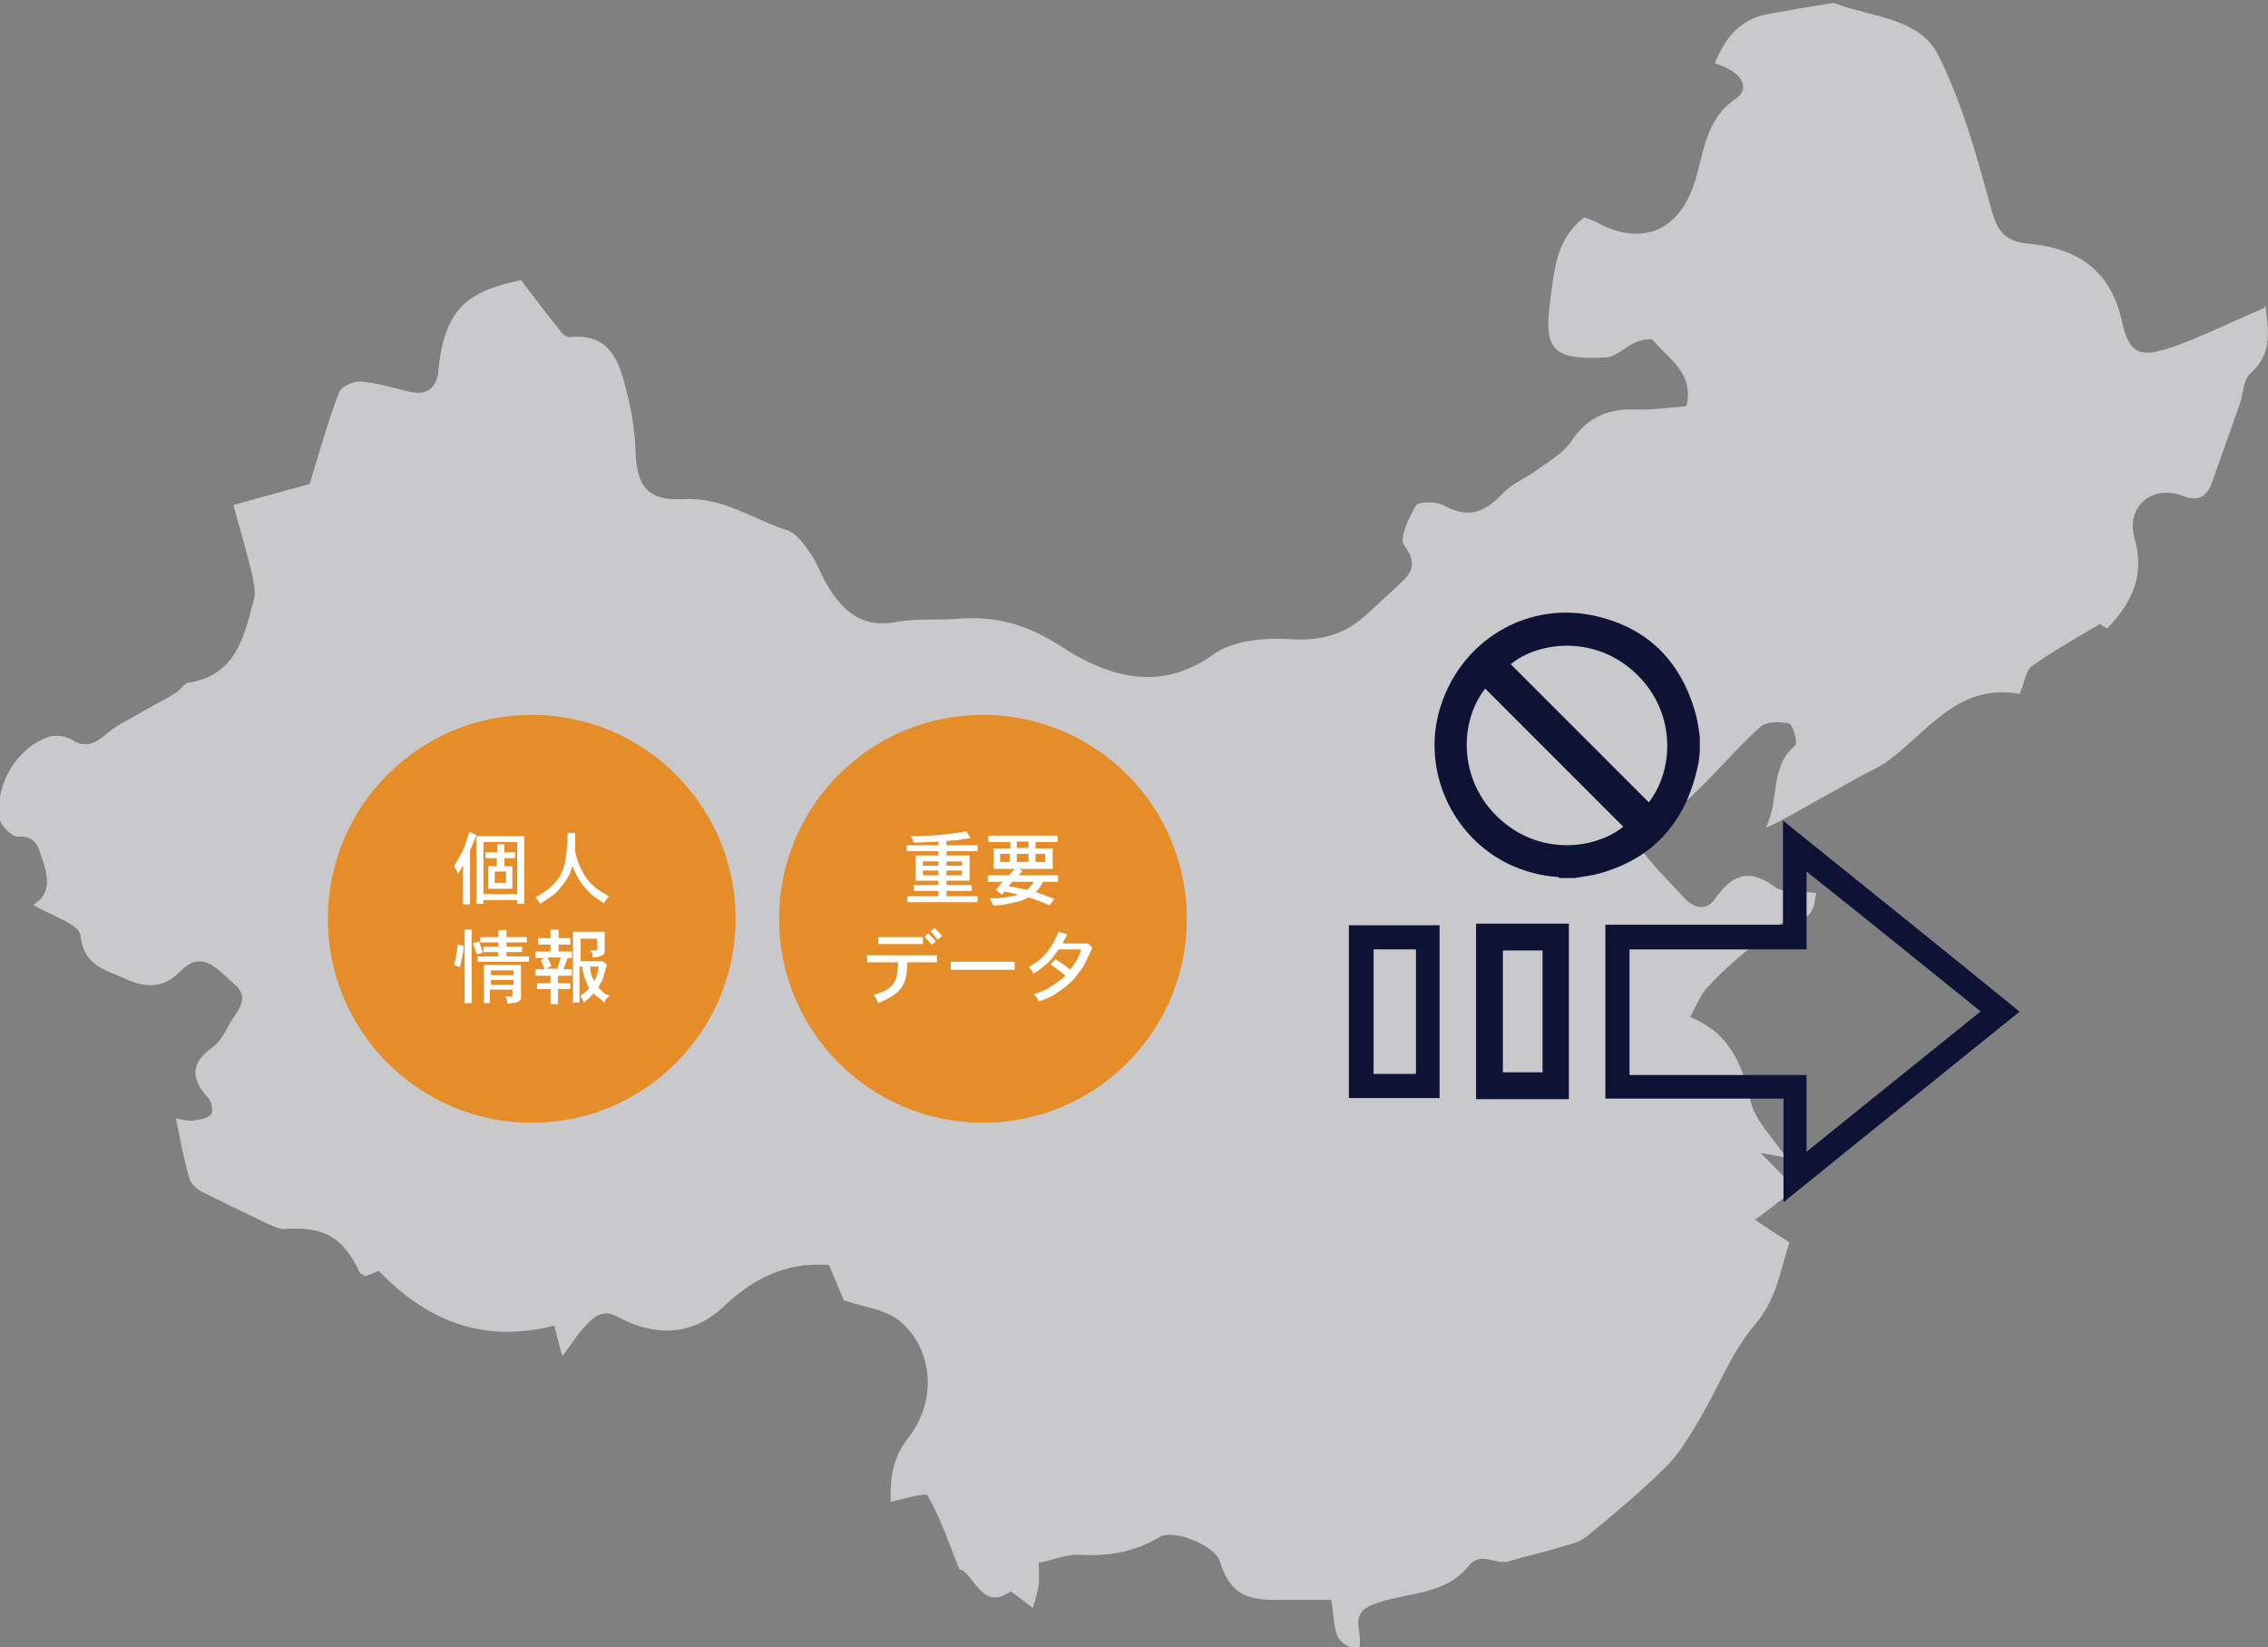 <?xml version="1.0" encoding="UTF-8"?>
<svg xmlns="http://www.w3.org/2000/svg" version="1.1" viewBox="0 0 422.7 306.9">
  <rect x="0" y="0" width="422.7" height="306.9" fill="#808080" stroke="none"/>
  <defs>
    <style>
      .cls-1 {
        fill: #0e1235;
      }

      .cls-2 {
        isolation: isolate;
      }

      .cls-3 {
        fill: #fff;
      }

      .cls-4 {
        fill: #c9c9cb;
      }

      .cls-5 {
        fill: #e58d29;
      }
    </style>
  </defs>
  <!-- Generator: Adobe Illustrator 28.6.0, SVG Export Plug-In . SVG Version: 1.2.0 Build 709)  -->
  <g>
    <g id="_レイヤー_2">
      <g id="_レイヤー_1-2">
        <g id="_x30_7Vrur">
          <path class="cls-4" d="M422.2,56.8c.7,5.2,1.2,9.3-2.8,12.8-1.3,1.1-1.3,3.7-1.9,5.5-1.8,5-3.5,10-5.3,15-1,2.5-2.5,3.4-5.4,2.3-5.7-2.2-10.6,2-9,7.8,2,6.8-.3,12-5.1,16.9-.6-.4-1.6-1-1.4-.8-4.7,2.8-8.8,5.1-12.6,7.8-1.1.8-1.3,2.9-2.3,5.2.5-.4.2,0,0,0-11.5-2.1-17.1,7.1-24.7,12.6-1.7,1.2-3.7,2-5.6,3.1-4,2.2-7.9,4.4-11.8,6.6-1.7.9-3.3,1.9-5.2,2.6,2.6-4.9.6-11.3,5.5-15.3.5-.4-.4-3.9-1.2-4.1-1.7-.4-4.2-.4-5.4.7-4.5,4.1-8.5,8.9-13,13.1-1.4,1.3-3.9,1.4-5.8,2.2-1.5.7-3.8,1.4-4.1,2.5-.5,1.6,0,4,1.1,5.4,2.2,3,5,5.6,7.5,8.4,1.9,2.1,4.2,2.8,5.9.4,3.2-4.4,6.2-5.9,11.1-2.3,1.8,1.3,5,.8,7.8,1.2-.5,3-.6,4.7-4.3,5-2.9.2-5.6,3.3-8.2,5.4-2.8,2.2-5.4,4.6-7.8,7.2-1.3,1.4-2,3.3-3.2,5.5,7.4,3,9.7,8.8,11.3,15.7.8,3.6,4,6.6,6.6,10.5-2.6-.5-4.4-.8-6.3-1.1.2-.2.5-.3.8-.5,2.3,2.3,4.5,4.5,7.3,7.4-3.4,2.6-5.4,4.1-7.6,5.8,2.1,1.4,4,2.6,6.4,4.2-1.7,5.1-2.3,10.5-6.4,15.3-4.3,5-6.8,11.6-10.2,17.4-1.9,3.2-3.8,6.5-6.4,9.1-4.6,4.6-9.7,8.8-14.8,13-1.3,1.1-3.3,1.5-5,2-3.1,1-6.3,1.6-9.4,2.6-2.5.8-5.3-2-7.6.9-4.6,5.7-11.9,4.8-17.9,7.2-4.5,1.8-1.7,5-2.5,8.2-5.5-.5-4.3-5.1-5.2-9.1-3.5,0-7.1,0-10.6,0-5.9,0-8.4-1.7-10.2-7.3-.9-2.8-8.6-6-11.2-4.4-4.8,2.9-9.8,3.6-15.2,3.3-2.1-.1-4.4.9-7.3,1.5,0,1.2.1,2.6,0,4-.2,1.5-.7,2.9-1.1,4.4-1.2-.9-2.5-1.9-4.1-3.1-5.5,4-7-3.7-9.6-4.1-2.1-5.3-3.6-9.7-5.9-13.7-.4-.7-4.3.6-6.9,1.1-.1-4,.2-8,3.3-11.9,5.4-6.9,4.7-16.7-1.8-21.9-2.7-2.1-6.8-2.5-10.2-3.7-1-2.3-2-4.7-2.8-6.6-8.3-.6-14.3,2.7-19.8,7.9-5.7,5.3-12.7,5.5-19.5,1.8-3.2-1.7-4.7.2-6.3,1.9-1.3,1.4-2.3,3-4.1,5.4-.7-2.5-1-3.8-1.5-5.7-12.6,3.2-23.2-.3-32.7-10.2-.2.1-1.4.6-2.5,1-.4-.3-.9-.4-1-.6-3.2-6.8-6.7-8.7-14.1-8.2-1.3,0-2.7-.8-4-1.4-3.8-1.8-7.7-3.7-11.5-5.6-.9-.5-2-1.5-2.2-2.4-1-3.5-1.7-7.1-2.5-11.2,1.3.2,2.2.5,3.1.4,1.2-.2,2.6-.3,3.4-1.1.5-.4.2-2.3-.4-3-3.3-3.6-3.6-6.6.9-9.7,1.5-1.1,2.3-3.2,3.4-4.9,1.4-2.2,3.4-4.4.3-6.9-3-2.5-5.8-6.5-10-2.1-3.2,3.2-6.6,2.9-10.1,1.3-3.6-1.7-7.8-2.3-8.4-8.1-.2-2.1-5.5-3.7-8.8-5.7,3.6-2.2,2.7-5.6,1.5-9.1-.7-2.2-1.4-3.8-4.4-3.6-1.1,0-3.2-2.1-3.4-3.4-.8-6.5,3.3-13.2,9.2-15.2,1.2-.4,3.1-.2,4.2.5,3,1.9,4.8.4,7-1.4,1.8-1.5,3.9-2.4,5.9-3.6,2.2-1.3,4.5-2.4,6.7-3.8.8-.5,1.4-1.7,2.3-1.8,8.8-1.4,10.3-8.6,12.1-15.4.4-1.3,0-2.9-.2-4.3-1-4.2-2.2-8.3-3.6-13.4,5.1-1.4,10-2.8,14.2-3.9,1.8-5.9,3.4-11.6,5.5-17.1.4-1.1,2.7-2.1,4-2,3.1.2,6.1,1.2,9.2,1.9,3,.7,4.8-.5,5.3-3.6,0-.2,0-.3,0-.5,1.2-10.8,4.7-14.5,15.4-16.7,2.6,3.4,5,6.6,7.6,9.8.4.5,1.2.9,1.7.8,7.2-.7,9,4.5,10.3,9.8.9,3.5,1.6,7.2,1.7,10.8.2,7,2,10,9,9.6,7.4-.4,13,3.8,19.3,5.8,1.8.6,3.2,2.7,4.4,4.4,1.2,1.7,1.9,3.9,3,5.7,2.9,4.9,6.5,8.2,12.9,7,3.7-.7,7.6-.3,11.5-.6,7.2-.6,13.1,1.1,19.5,5.3,8.4,5.4,18.1,8.6,28.2,1.3,3.6-2.6,9.5-3.1,14.3-2.8,5.2.3,9.5-.6,13.4-3.9,2-1.7,3.9-3.6,5.9-5.4,2.5-2.3,5-4.1,1.9-8.2-1-1.2.9-5.2,2.2-7.4.5-.8,3.8-.8,5.2,0,4.5,2.5,7.7,1.3,11-2.3,1.7-1.8,4.3-2.8,6.3-4.3,2.2-1.6,4.9-3.1,6.4-5.3,3-4.6,6.9-6.2,12.2-6,3.1.1,6.3-.4,9.3-.6,1.5-6.2-3.3-8.8-6.2-12.3-.4-.5-2.4,0-3.5.5-1.8.8-3.5,2.6-5.2,2.7-9.5.5-11.8-1-10.5-10.4.8-5.7,1-11.7,6.4-15.7.8.3,1.8.6,2.6,1.1,8.2,4.3,15,1.4,17.9-7.5,1.8-5.5,1.9-11.8,7.7-15.7,2.9-2,1.1-5.1-3.9-6.6,1.9-4.7,4.7-8.3,10-9.2,3.9-.7,7.9-1.4,11.8-2,.2,0,.4-.1.5,0,6.8,2.6,15.8,2.7,19.3,9.6,4.6,9.1,7.3,19.2,10,29,1.1,4,2.6,5.8,6.8,6.2,8.8.8,15.2,4.6,17.4,14.2,1.4,6.4,3.3,7.2,9.7,5,5.6-2,10.9-4.7,16.9-7.2h0Z"/>
        </g>
        <circle class="cls-5" cx="99.1" cy="171.2" r="38"/>
        <g class="cls-2">
          <g class="cls-2">
            <path class="cls-3" d="M88.8,155.6l-1.2,2.9v10h-1.3v-7.3c-.4.7-.7,1.3-.9,1.6-.4-.8-.6-1.2-.8-1.4.6-1,1.1-1.8,1.5-2.6.4-.7.8-2,1.4-3.8l1.3.6ZM88.8,168.4v-12.6h8.9v12.6h-1.3v-.7h-6.3v.7h-1.3ZM96.4,166.6v-9.7h-6.3v9.7h6.3ZM92.7,158.8v-1.5h1.3v1.5h2v1.1h-2v1.5h1.5v4.2h-4.5v-4.2h1.6v-1.5h-2.1v-1.1h2.1ZM94.3,164.5v-2.1h-2.1v2.1h2.1Z"/>
            <path class="cls-3" d="M107.1,158.3c.5,2.3,1.3,4.1,2.2,5.3.9,1.3,2.3,2.4,4.2,3.4-.4.4-.7.8-.9,1.3-.9-.5-1.6-1.1-2.2-1.5-.7-.6-1.4-1.4-2.1-2.3-.6-.9-1.2-2-1.6-3.2-.2.7-.4,1.5-.9,2.2-.3.5-.7,1.2-1.3,1.8-.4.6-.8,1-1.2,1.3-.2.2-1.1.8-2.6,1.8-.3-.5-.6-.9-.9-1.2,1.2-.7,2.2-1.3,2.8-1.9.9-.8,1.5-1.5,1.9-2.3.4-.8.7-1.7.9-2.8.2-1.1.3-2.7.4-5h1.4c0,1.6,0,2.6,0,3Z"/>
          </g>
          <g class="cls-2">
            <path class="cls-3" d="M85.3,176l1.1.2c0,.9-.1,1.5-.2,1.8-.1.7-.3,1.4-.5,2.2l-1.1-.4c.4-1.2.6-2.5.7-3.9ZM86.6,186.9v-13.7h1.3v13.7h-1.3ZM88.1,175.8l1.1-.4c.2.2.3.5.4.9.1.4.3.8.4,1.2l-1.1.3c0,0-.3-.8-.8-2.1ZM92.9,174.6v-1.3h1.5v1.3h3.8v1h-3.8v.8h2.9v1h-2.9v.8h4.2v1h-9.6v-1h3.9v-.8h-2.8v-1h2.8v-.8h-3.4v-1h3.4ZM90.2,186.9v-7.1h6.9v5.7c0,.5,0,.8-.3,1-.3.3-1,.4-2.2.5,0-.4-.2-.9-.4-1.3h1.2c0,0,.1,0,.1,0,0,0,0,0,0-.2v-1.1h-4.2v2.5h-1.3ZM95.7,181.7v-.9h-4.2v.9h4.2ZM95.7,183.5v-.9h-4.2v.9h4.2Z"/>
            <path class="cls-3" d="M102.6,174.8v-1.6h1.5v1.6h2.2v1.2h-2.2v1.3h2.5v1.2h-.8l-.8,2.1h1.6v1.2h-2.6v1.4h2.3v1.1h-2.3v2.8h-1.4v-2.8h-2.5v-1.1h2.5v-1.4h-2.8v-1.2h1.7c-.1-.4-.4-1-.7-1.7l.7-.4h-1.7v-1.2h2.8v-1.3h-2.3v-1.2h2.3ZM102.7,180l-.9.5h2.1l.6-2.1h-2.5c.2.2.4.8.8,1.6ZM111.4,174.9h-3.2v4.2h4.1c0,0,.8.6.8.6-.4,1.4-.6,2.3-.8,2.8-.1.3-.4.8-.8,1.5.4.4.7.6.9.9.2.2.6.4,1.2.6-.4.4-.5.6-.6.6-.2.2-.3.5-.3.7-.9-.7-1.6-1.2-2.1-1.7-.5.6-1.1,1.2-1.8,1.7,0-.2-.3-.6-.6-1.3.6-.4,1.2-.8,1.6-1.4-.4-.7-.6-1.4-.9-2.1-.2-.6-.3-1.2-.4-1.9h-.5v6.7h-1.2v-13.2h5.9v3.8c0,.2-.2.4-.4.6-.4.2-1,.4-1.9.4,0-.3,0-.5,0-.7,0,0-.2-.3-.4-.6h.9c.2,0,.3,0,.4,0,0,0,0,0,0-.3,0-.7,0-1.4,0-1.9ZM110.7,182.9c.4-.6.7-1.5.9-2.8h-1.6c0,1.1.3,2,.8,2.8Z"/>
          </g>
        </g>
        <circle class="cls-5" cx="183.2" cy="171.2" r="38"/>
        <g class="cls-2">
          <g class="cls-2">
            <path class="cls-3" d="M179,156.5l-2.6.2v.8h5.8v1.1h-5.8v.8h4.3v4.7h-4.3v.8h4.7v1.1h-4.7v1h5.8v1.1h-13.1v-1.1h5.8v-1h-4.6v-1.1h4.6v-.8h-4.3v-4.7h4.3v-.8h-5.9v-1.1h5.9v-.7c-1.8.1-3.3.2-4.6.2-.2-.5-.4-.9-.5-1.2,3.6,0,7-.3,10.3-.9l.8,1.3c-.3,0-1,.1-1.9.2ZM174.9,161.3v-.8h-2.9v.8h2.9ZM174.9,163.1v-.9h-2.9v.9h2.9ZM179.3,161.3v-.8h-2.9v.8h2.9ZM179.3,163.1v-.9h-2.9v.9h2.9Z"/>
            <path class="cls-3" d="M184.2,156.9v-1.2h12.9v1.2h-4.1v1.2h3.2v3.8h-6.2l.5.4c0,.2-.3.4-.7.8h7.4v1.2h-2.8c-.4.8-.9,1.5-1.4,1.9l2.2.8s.5.2,1.3.5l-.9,1.2c-.8-.4-2.1-.9-3.9-1.5-.7.4-1.3.6-1.6.7s-1,.2-2.2.5c-.8.2-1.7.3-2.8.3-.2-.5-.4-.9-.6-1.3,2,0,3.8-.3,5.3-.7l-2.6-.6-.5.6-1.1-.9c.4-.4.6-.6.7-.8.1-.2.3-.4.6-.7h-2.8v-1.2h3.9c.3-.3.7-.7,1.1-1.2h-3.9v-3.8h3.1v-1.2h-4ZM188.2,160.6v-1.5h-1.8v1.5h1.8ZM188,165.1l1.9.4,1.5.3c.4-.3.6-.5.6-.6.2-.2.4-.5.7-.9h-4c-.3.3-.6.6-.8.9ZM191.7,158v-1.2h-2.2v1.2h2.2ZM191.7,160.6v-1.5h-2.2v1.5h2.2ZM194.8,160.6v-1.5h-1.8v1.5h1.8Z"/>
          </g>
          <g class="cls-2">
            <path class="cls-3" d="M161.6,179.3v-1.3h13v1.3h-5.5c0,1.6-.2,2.8-.5,3.6-.3.8-.8,1.5-1.5,2.1-.8.7-2,1.3-3.4,1.9-.2-.4-.3-.7-.4-.9l-.5-.6c1.3-.4,2.3-.8,2.9-1.3.6-.4,1-1,1.3-1.7.2-.6.3-1.6.4-3.1h-6ZM163.7,175.9v-1.3h8.3v1.3h-8.3ZM172.3,174.6l.7-.7c.5.5,1,1,1.4,1.5l-.7.6c-.2-.2-.7-.7-1.4-1.5ZM173.5,173.5l.7-.6c.6.6,1.1,1.1,1.4,1.5l-.8.7c-.6-.7-1-1.2-1.3-1.5Z"/>
            <path class="cls-3" d="M189.1,180.7h-11.9v-1.5h11.9v1.5Z"/>
            <path class="cls-3" d="M198.3,175.8h4.5c0,0,.8.8.8.8l-1.6,3.3c-.3.5-.7,1.1-1.3,1.8-.4.6-1,1.2-1.8,1.9-.7.6-1.6,1.2-2.5,1.8-.7.4-1.6.8-2.8,1.2-.1-.3-.2-.5-.4-.7-.1-.2-.3-.4-.6-.6,1.5-.5,2.6-1,3.3-1.5.8-.5,1.7-1.1,2.7-2-1.1-.9-2-1.6-2.8-2.1l.9-1c1.1.7,2.1,1.4,2.8,2,.5-.7.8-1.2,1.1-1.7.3-.4.6-1.1.9-2.1h-4.2c-.7,1-1.2,1.6-1.4,1.9-.4.4-.8.8-1.2,1.1-.7.6-1.3,1.1-2.1,1.5-.2-.5-.5-.9-.9-1.2,1-.6,1.8-1.1,2.3-1.6.6-.5,1.2-1.2,1.8-2.1.6-.9,1.1-1.9,1.5-2.9l1.6.5c-.2.5-.5,1-.8,1.5Z"/>
          </g>
        </g>
        <path class="cls-1" d="M293.6,163.6h-2.9c-.1,0-.3-.2-.4-.2-3.1-.2-6.1-1-8.9-2.3-11-5.2-16.6-18-12.9-29.5,3.8-12,15.6-19.4,28-17,10.2,2,16.7,8.3,19.5,18.3.4,1.4.6,2.9.8,4.4v2.9c-.1,1-.2,2.1-.5,3.1-2.3,10.1-8.4,16.8-18.4,19.5-1.4.4-2.9.5-4.3.8h0ZM281.5,123.7c8.6,8.6,17.2,17.2,25.8,25.8,4.9-6.4,4.9-16.9-2.2-23.8-7.4-7.3-18.1-6.4-23.6-1.9h0ZM302.6,154.1c-8.6-8.6-17.2-17.2-25.8-25.8-4.9,6.3-4.9,16.9,2.2,23.8,7.4,7.3,18,6.4,23.6,1.9h0Z"/>
        <path class="cls-1" d="M299.2,204.7v-32.4h33.1v-19.4c14.9,12,29.5,23.7,44.1,35.6-14.6,11.8-29.2,23.5-44,35.5v-19.3h-33.2,0ZM369.2,188.5c-10.8-8.7-21.4-17.3-32.5-26.1v14.5h-33v23.4h33v14.3c11-8.9,21.6-17.4,32.4-26.1h0Z"/>
        <path class="cls-1" d="M275.1,172.1h17.3v32.7h-17.3v-32.7ZM287.5,177.1h-7.4v22.7h7.4v-22.7Z"/>
        <path class="cls-1" d="M268.3,204.6h-16.9v-32.2h16.9v32.2ZM263.9,200.1v-23.2h-7.9v23.2h7.9Z"/>
      </g>
    </g>
  </g>
</svg>